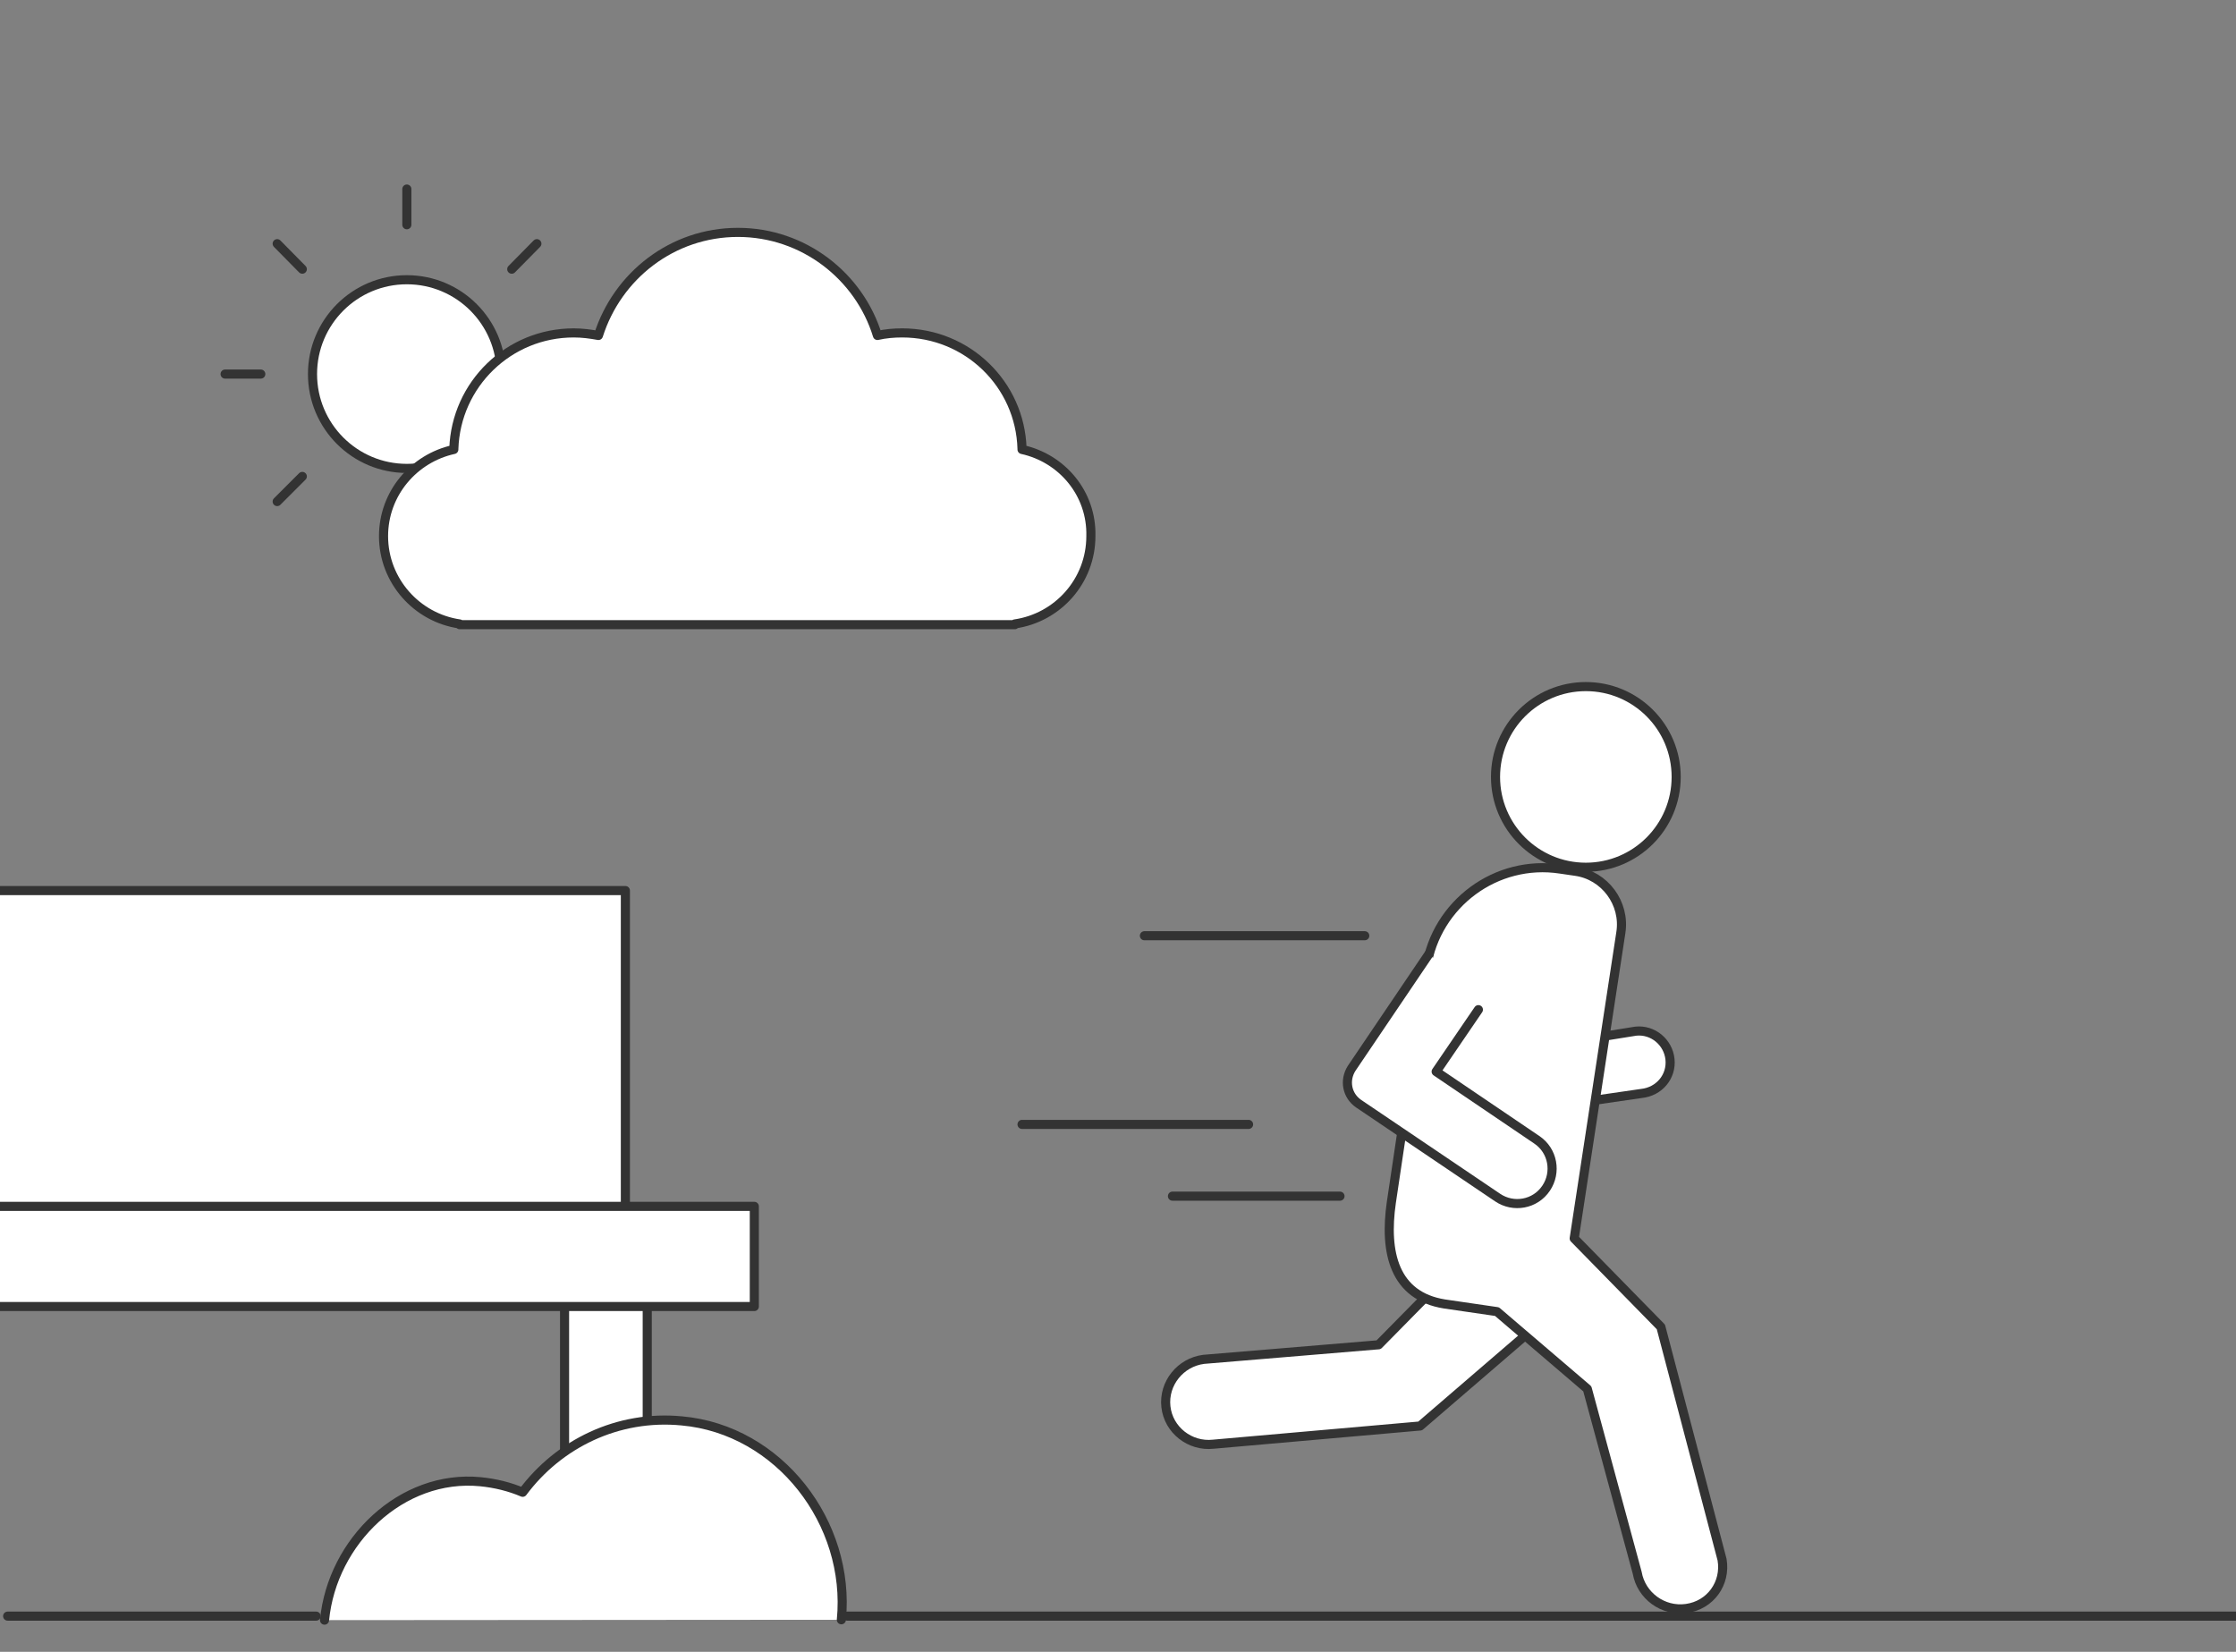 <?xml version="1.0" encoding="utf-8"?>
<!-- Generator: Adobe Illustrator 27.0.1, SVG Export Plug-In . SVG Version: 6.00 Build 0)  -->
<!DOCTYPE svg PUBLIC "-//W3C//DTD SVG 1.1//EN" "http://www.w3.org/Graphics/SVG/1.1/DTD/svg11.dtd">
<svg version="1.1" id="Ebene_1" xmlns:x="http://ns.adobe.com/Extensibility/1.0/" xmlns:i="http://ns.adobe.com/AdobeIllustrator/10.0/" xmlns:graph="http://ns.adobe.com/Graphs/1.0/"
	 xmlns="http://www.w3.org/2000/svg" xmlns:xlink="http://www.w3.org/1999/xlink" x="0px" y="0px" viewBox="0 0 613.9 453.5"
	 style="enable-background:new 0 0 613.9 453.5;" xml:space="preserve">
<rect x="0" y="0" width="613.9" height="453.5" fill="#808080" stroke="none"/>
<style type="text/css">
	.st0{fill:#FFFFFF;stroke:#333333;stroke-width:2.5;stroke-linecap:round;stroke-linejoin:round;stroke-miterlimit:10;}
	.st1{fill:none;stroke:#333333;stroke-width:2.5;stroke-linecap:round;stroke-linejoin:round;stroke-miterlimit:10;}
	.st2{fill:#FFFFFF;stroke:#333333;stroke-width:2.5;stroke-linecap:round;stroke-linejoin:round;stroke-miterlimit:10;}
	.st3{fill:#FFFFFF;stroke:#333333;stroke-width:3;stroke-linecap:round;stroke-linejoin:round;stroke-miterlimit:10;}
</style>
<g>
	<circle class="st0" cx="111.7" cy="102.7" r="25.9"/>
	<line class="st1" x1="111.7" y1="51.9" x2="111.7" y2="61.7"/>
	<line class="st1" x1="61.8" y1="102.7" x2="71.6" y2="102.7"/>
	<line class="st1" x1="111.7" y1="152.7" x2="111.7" y2="142.9"/>
	<line class="st1" x1="76.1" y1="137.7" x2="83" y2="130.8"/>
	<line class="st1" x1="76.1" y1="66.9" x2="83" y2="73.9"/>
	<line class="st1" x1="161.6" y1="102.7" x2="151.9" y2="102.7"/>
	<line class="st1" x1="147.4" y1="137.7" x2="140.5" y2="130.8"/>
	<line class="st1" x1="147.4" y1="66.9" x2="140.5" y2="73.9"/>
</g>
<g id="Ebene_2_00000173129516869343580200000006092984936359858854_">
</g>
<g>
	<g>
		<polyline class="st0" points="155,404.4 155,348.5 177.7,348.5 177.7,398.2 		"/>
	</g>
	<path class="st0" d="M-109.3,207.7"/>
	<polyline class="st0" points="-1.2,244.5 171.7,244.5 171.7,332.1 -1.2,332.1 	"/>
	<polyline class="st0" points="-1.2,331.2 207.1,331.2 207.1,358.7 -1.2,358.7 	"/>
</g>
<g>
	<g>
		<path class="st0" d="M420.4,287.7l28.7-4.6c4.7-0.5,8.9,3,9.4,7.7l0,0c0.5,4.8-3,8.9-7.8,9.4l-33.1,4.8"/>
		<path class="st0" d="M333.1,396.5l56.8-5l35.2-30.3L405,342.3l-26.5,26.9l-48,4c-6.4,0.8-11.1,6.6-10.4,13l0,0
			C320.8,392.6,326.7,397.2,333.1,396.5z"/>
		<path class="st0" d="M472.8,428.2L456,364.3L432.2,340l12.8-83.9c1.3-8.1-4.4-15.8-12.5-16.9l-4.1-0.6
			c-17.6-2.7-34.1,9.5-36.8,27.1l-9.6,64.4c-2,13.8,0.8,25.7,14.6,27.9l14.4,2.1l24.8,21.2l13.7,50.5c1.1,6.3,7.1,10.7,13.5,9.8
			C469.6,440.7,473.9,434.7,472.8,428.2z"/>
		<ellipse class="st2" cx="435.4" cy="213.3" rx="24.8" ry="24.8"/>
		<path class="st0" d="M378.2,244.9"/>
		<path class="st0" d="M266.2,279"/>
		<line class="st1" x1="374.7" y1="256.9" x2="314.2" y2="256.9"/>
		<line class="st1" x1="367.9" y1="328.4" x2="321.9" y2="328.4"/>
		<line class="st1" x1="342.8" y1="308.7" x2="280.6" y2="308.7"/>
	</g>
</g>
<path class="st0" d="M280.6,123.4c0-0.1,0-0.2,0-0.2c-0.5-17.7-15-31.8-32.9-31.8c-2.3,0-4.6,0.2-6.8,0.7
	c-5-16.3-20.3-28.3-38.3-28.3s-33.1,11.9-38.3,28.3c-2.2-0.4-4.4-0.7-6.8-0.7c-17.8,0-32.3,14.1-32.9,31.8c0,0.1,0,0.2,0,0.2
	c-11,2.4-19.3,12.1-19.3,23.8c0,12.2,9.1,22.4,20.9,24.1v0.2h2.1c0.5,0,1,0,1.4,0s1,0,1.4,0h142.6c0.5,0,1,0,1.4,0s1,0,1.4,0h2.1
	v-0.2c11.8-1.7,20.9-11.8,20.9-24.1C299.8,135.5,291.6,125.8,280.6,123.4z"/>
<g>
	<path class="st3" d="M188.2,457.4"/>
	<path class="st0" d="M231,444.7c2.6-26.6-17.1-52.2-43.8-54.6c-17.6-1.7-33.8,6.3-43.7,19.6c-3.5-1.5-7.5-2.5-11.6-2.9
		c-21.6-2.1-40.7,16.3-42.8,38"/>
	<line class="st1" x1="232.6" y1="443.7" x2="617.1" y2="443.7"/>
	<line class="st1" x1="86.8" y1="443.7" x2="2.1" y2="443.7"/>
</g>
<path class="st0" d="M392.4,261.8l-21.3,31.5c-2.1,3.3-1.3,7.5,1.9,9.7l38.2,25.8c4.3,2.9,10.3,1.9,13.3-2.6l0,0
	c2.9-4.3,1.9-10.3-2.6-13.3l-27.6-18.7l11.6-17"/>
</svg>
